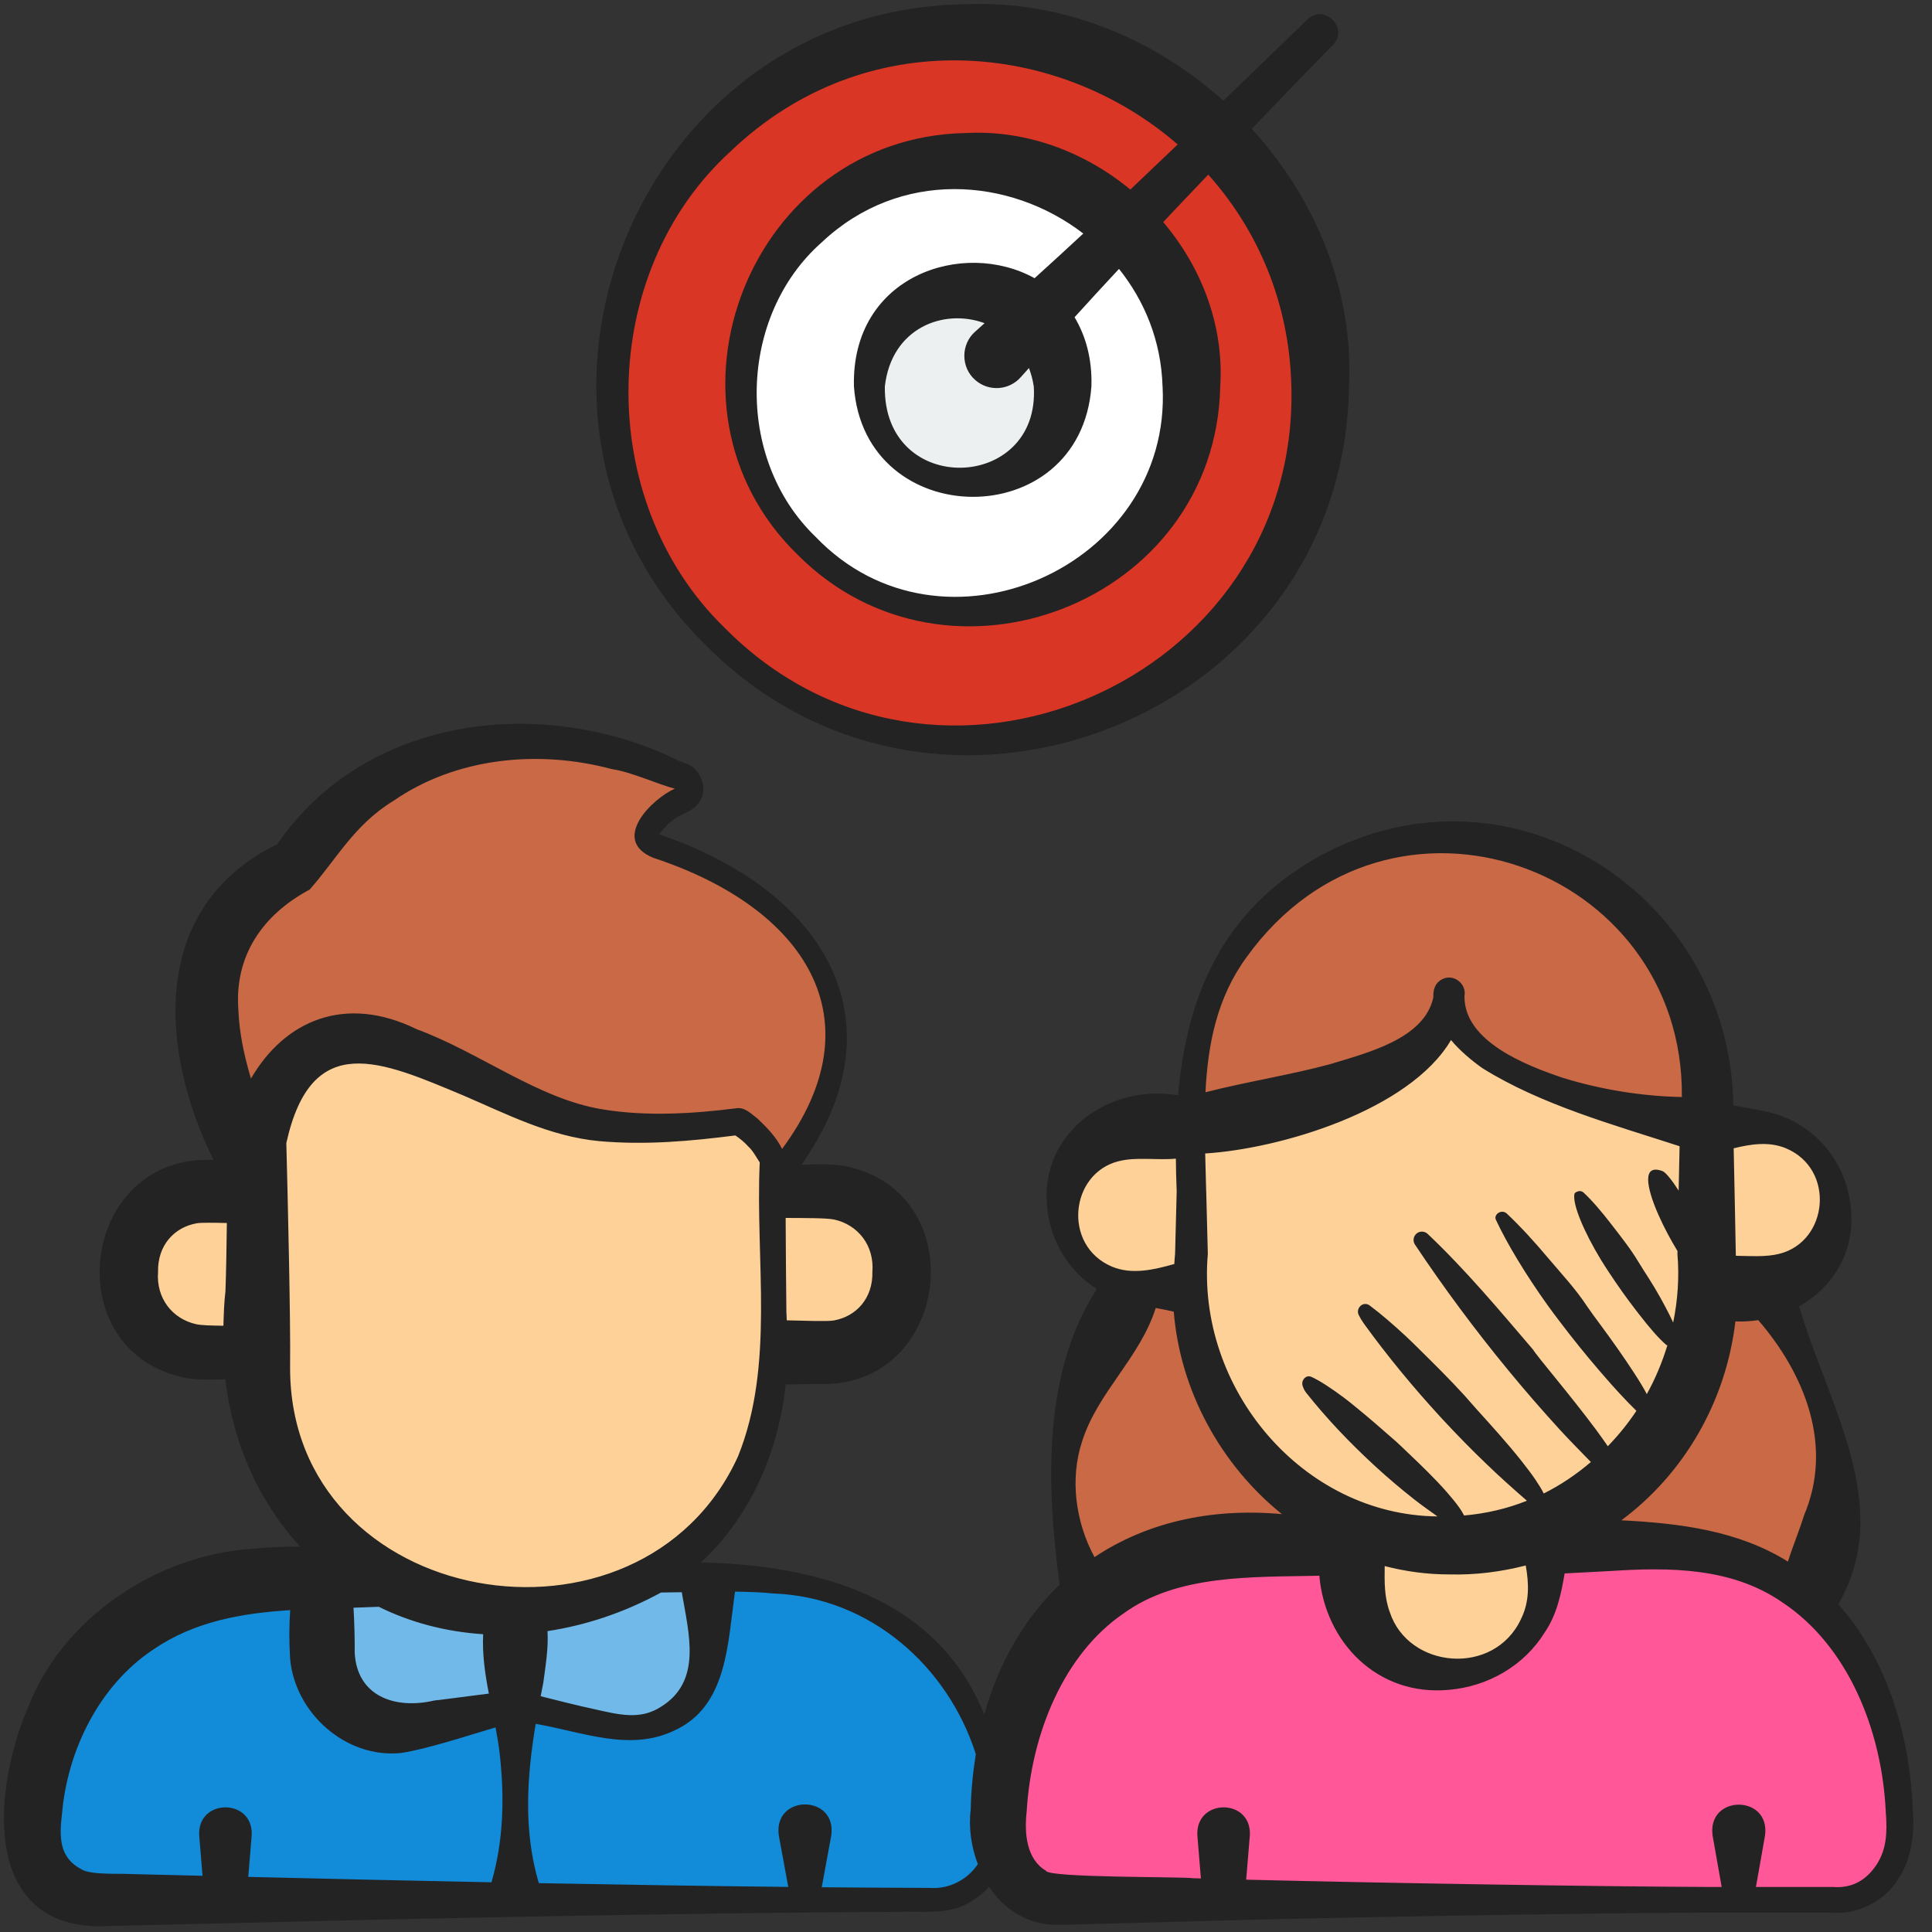 <svg height="512" viewBox="0 0 60 60" width="512" xmlns="http://www.w3.org/2000/svg"><rect x="0" y="0" width="60" height="60" fill="#333333" stroke="none"/><g id="b"><circle cx="30" cy="12" fill="#d93625" r="11"/><circle cx="30" cy="12" fill="#fff" r="7"/><circle cx="30" cy="12" fill="#ecf0f1" r="3"/><path d="m31 57c0 .55-.22 1.05-.59 1.41-.36.37-.86.59-1.41.59h-26c-1.1 0-2-.9-2-2 0-2.04.65-4.08 2.03-5.59 1.58-1.74 3.85-2.41 6.45-2.41h2.4c1.12.64 2.4 1 3.77 1h.7c1.37 0 2.65-.36 3.77-1h2.4c2.6 0 4.87.67 6.45 2.41 1.38 1.51 2.03 3.55 2.03 5.59z" fill="#128bd9"/><path d="m59 56.8c0 .6-.21 1.16-.55 1.55-.34.4-.81.65-1.32.65h-24.26c-1.03 0-1.87-.99-1.87-2.2 0-2.24.61-4.49 1.89-6.15.29-.37.61-.71.95-.99 1.38-1.18 3.13-1.66 5.07-1.66h3.09v1c0 1.66 1.34 3 3 3s3-1.34 3-3v-1h3.09c1.94 0 3.69.48 5.07 1.66.34.28.66.62.95.99 1.28 1.66 1.89 3.91 1.89 6.15z" fill="#ff5797"/><path d="m8 37v5h-1.64c-1.3 0-2.36-1.06-2.36-2.36v-.28c0-1.3 1.06-2.36 2.36-2.36z" fill="#fdd198"/><path d="m28 39.36v.28c0 1.3-1.06 2.36-2.36 2.36h-1.64v-5h1.64c1.3 0 2.36 1.06 2.36 2.36z" fill="#fdd198"/><path d="m22 49v2.21c0 1.55-1.39 2.72-2.87 2.41l-3.13-.64-3.13.64c-1.48.31-2.87-.86-2.87-2.41v-2.21z" fill="#71b9e8"/><path d="m24 36.67v-.68c-.44-.84-1.06-1.16-1.06-1.16-6.11.79-6.11-.79-10.7-2.37-2.64-.9-3.76 1.06-4.23 2.88-.01.1-.01.21-.01.31v1.02c-1-2.17-3.6-7.38 1.18-9.78 0 0 3.55-6.42 12-2.77.31.13.32.57.02.71-.35.15-.72.41-1.03.84-.16.2-.06.51.18.59 1.44.47 5.65 2.19 5.65 6.01 0 2.28-1.63 3.63-2 4.4z" fill="#c96946"/><g fill="#fdd198"><path d="m24 35.99v6.36c0 2.46-1.17 4.65-2.97 6.05-.29.22-.59.42-.91.6-1.12.64-2.4 1-3.77 1h-.7c-1.37 0-2.65-.36-3.77-1-.32-.18-.62-.38-.91-.6-1.8-1.4-2.97-3.59-2.97-6.05v-6.7c0-.1 0-.21.01-.31.47-1.82 1.59-3.78 4.23-2.88 4.59 1.58 4.59 3.16 10.7 2.37 0 0 .62.32 1.06 1.16z"/><path d="m37 35v5h-1.5c-.11 0-.22-.01-.33-.02-1.22-.16-2.17-1.21-2.17-2.48 0-.69.28-1.32.73-1.77s1.08-.73 1.77-.73z"/><path d="m57 37.5c0 .69-.28 1.32-.73 1.77-.38.38-.88.64-1.44.71-.11.01-.22.02-.33.02h-1.5v-5h1.5c1.38 0 2.5 1.12 2.5 2.5z"/></g><path d="m57 46c0 1.22-.43 2.74-.84 3.66-1.38-1.18-3.13-1.66-5.07-1.66h-3.09v-.58c2.93-1.19 5-4.06 5-7.42h1.5c.11 0 .22-.01.33-.02 1 2.02 2.17 3.73 2.17 6.02z" fill="#c96946"/><path d="m42 47.42v.58h-3.09c-1.94 0-3.69.48-5.07 1.66-.41-.92-.84-2.44-.84-3.66 0-2.29 1.17-4 2.17-6.02.11.01.22.02.33.02h1.5c0 3.36 2.07 6.23 5 7.42z" fill="#c96946"/><path d="m53 34.95v5.05c0 3.36-2.07 6.23-5 7.42-.93.37-1.94.58-3 .58s-2.07-.21-3-.58c-2.93-1.19-5-4.06-5-7.42v-5.05s8-1 8-4c0 3 8 4 8 4z" fill="#fdd198"/><path d="m53 34v.95s-8-1-8-4c0 3-8 4-8 4v-.95c0-4.42 3.58-8 8-8 2.21 0 4.21.9 5.66 2.34 1.44 1.45 2.34 3.45 2.34 5.66z" fill="#c96946"/><path d="m48 47.42v1.58c0 1.66-1.34 3-3 3s-3-1.34-3-3v-1.58c.93.37 1.94.58 3 .58s2.07-.21 3-.58z" fill="#fdd198"/></g><g id="c" fill="#232323"><path d="m40.604.604c-.87.84-1.739 1.682-2.61 2.522-2.166-1.939-5.011-3.121-7.994-2.995-10.228.126-15.339 12.793-8.06 19.929 7.181 7.205 19.8 2.2 19.955-8.059.146-3.007-1.055-5.846-3.019-7.999.834-.874 1.671-1.745 2.519-2.605.511-.522-.276-1.298-.792-.792zm-.499 11.396c.237 9.186-11.085 14.091-17.601 7.497-4.056-3.934-3.969-11.02.191-14.802 4.176-3.987 10.128-3.46 13.88-.209-.489.468-.979.935-1.471 1.401-1.414-1.168-3.224-1.856-5.103-1.756-6.688.12-9.988 8.462-5.229 13.098 4.671 4.691 12.981 1.486 13.124-5.228.119-1.899-.584-3.702-1.771-5.104.126-.132.249-.266.374-.397.342-.359.684-.718 1.025-1.077 1.527 1.71 2.519 3.958 2.581 6.578zm-4 0c.299 5.593-6.847 8.782-10.776 4.671-2.531-2.433-2.407-6.857.194-9.148 2.421-2.28 5.831-2.031 8.12-.27-.501.466-1.006.927-1.513 1.387-2.21-1.227-5.696-.087-5.61 3.36.319 4.54 7.037 4.606 7.375 0 .026-.868-.182-1.575-.523-2.148.457-.503.915-1.005 1.38-1.501.793.993 1.309 2.231 1.352 3.649zm-4 0c.211 3.283-4.683 3.452-4.625 0 .204-1.813 1.824-2.435 3.097-1.963-.095.084-.188.171-.284.255-.459.392-.46 1.122 0 1.515.418.363 1.051.318 1.414-.1.081-.094.167-.183.248-.277.066.177.12.363.149.57z"/><path d="m3.114 59.821c.62-.013 4.269-.103 4.956-.117 5.71-.145 14.135-.306 19.825-.33.636-.026 1.519.092 2.109-.238.291-.147.524-.33.712-.537.464.69 1.181 1.175 2.094 1.18l.267-.004 3.974-.106c3.961-.118 11.933-.254 15.897-.271h3.974c.728.082 1.635-.372 2.019-1.033.438-.612.515-1.458.466-2.151-.093-2.281-.775-4.66-2.317-6.394 1.766-3.042-.334-6.215-1.216-9.25 1.05-.593 1.753-1.698 1.605-3.068-.101-1.077-.702-2.045-1.616-2.585-.63-.39-1.337-.454-2.035-.589-.071-6.483-6.831-10.937-12.772-7.782-3.113 1.694-4.203 4.41-4.469 7.468-2.167-.367-4.316 1.189-4.066 3.488.098 1.045.673 1.979 1.542 2.528-1.698 2.629-1.565 6.121-1.155 9.183-1.095 1.05-1.892 2.428-2.341 4.034-1.482-3.674-5.22-4.642-8.8-4.724 1.549-1.43 2.406-3.435 2.635-5.527l.97-.016c4.159.206 4.917-5.992.832-6.774-.373-.061-.855-.049-1.316-.033 3.011-4.259.974-8.199-3.907-10.078l-.458-.168c-.053-.018-.067-.025-.052-.019.008.006.003-.003.004-.007-.073.106.193-.27.379-.395.269-.248.695-.284.88-.628.274-.406-.015-1.051-.437-1.168l-.225-.09c-4.173-2.045-9.693-1.437-12.463 2.6-3.997 1.946-3.65 6.42-1.977 9.806h-.002c-4.159-.206-4.917 5.992-.832 6.774.342.056.776.05 1.201.037.247 2.079 1.089 3.85 2.321 5.197-.492 0-.992.013-1.518.068-2.923.196-5.867 2.137-6.933 4.932-1.065 2.464-1.495 6.784 2.247 6.79zm52.912-12.758c-.152.485-.35.955-.5 1.434-1.542-.964-3.362-1.191-5.173-1.283 1.939-1.44 3.246-3.673 3.541-6.176.241.01.479-.006.711-.04 1.462 1.698 2.333 3.918 1.42 6.065zm-8.792 3.222c-.838 1.786-3.498 1.546-4.075-.225-.173-.469-.162-.945-.156-1.424.641.165 1.308.259 1.998.259.832.022 1.626-.084 2.382-.278.102.565.119 1.13-.149 1.667zm-9.775-13.285c-.009-.389-.021-.783-.031-1.178 2.308-.142 6.339-1.326 7.635-3.523.251.309.651.648.978.876 1.823 1.137 4.054 1.75 6.12 2.422-.009.412-.019.891-.029 1.378-.204-.317-.388-.551-.491-.601-.661-.253-.51.503-.139 1.349.171.389.388.791.594 1.129l-.002.093c.061.723.009 1.438-.132 2.128-.032-.071-.067-.145-.106-.222-.176-.351-.4-.757-.628-1.115-.144-.227-.268-.417-.335-.53-.25-.42-.559-.805-.841-1.172-.302-.393-.599-.743-.873-.998-.045-.042-.103-.054-.152-.043-.079.018-.127.054-.133.09-.057.333.298 1.171.819 2.032.078.129.162.257.246.385.268.408.553.811.84 1.182.033.043.066.085.099.127.315.408.612.758.856.963.011.004.017.004.028.007-.161.528-.373 1.037-.639 1.516-.105-.199-.241-.423-.397-.661-.301-.463-.659-.972-.966-1.387-.239-.323-.425-.576-.49-.676-.355-.542-.803-1.019-1.214-1.505-.42-.499-.847-.969-1.28-1.377-.065-.061-.158-.074-.235-.037-.099.048-.143.146-.107.224.343.739.929 1.709 1.617 2.671.118.165.241.327.364.489.391.516.799 1.024 1.215 1.508.048.056.096.111.144.166.349.406.693.778 1.026 1.104-.262.394-.559.761-.888 1.1-.115-.167-.237-.34-.37-.519-.802-1.08-1.837-2.282-1.951-2.481-.526-.615-1.048-1.233-1.587-1.838-.539-.604-1.094-1.195-1.686-1.756-.084-.08-.215-.096-.318-.031-.121.077-.157.237-.08.358.902 1.352 1.868 2.654 2.897 3.903.514.625 1.045 1.237 1.591 1.835.317.347.651.681.978 1.019-.447.381-.935.714-1.464.977-.06-.122-.145-.262-.248-.414-.126-.187-.281-.391-.449-.603-.429-.541-.954-1.12-1.348-1.555-.199-.22-.345-.394-.413-.468-.465-.509-.954-.993-1.432-1.464-.131-.129-.261-.259-.394-.382-.392-.363-.772-.692-1.125-.955-.075-.056-.178-.059-.254-.006-.1.069-.135.198-.084.302.045.091.099.183.161.269.742 1.025 1.544 1.994 2.392 2.916l.074.08c.437.471.887.93 1.351 1.374.404.39.823.763 1.247 1.132-.612.244-1.266.399-1.951.458-.043-.08-.09-.163-.158-.257-.104-.146-.235-.305-.382-.473-.353-.404-.804-.839-1.194-1.209-.157-.149-.287-.278-.377-.357-.43-.378-.861-.754-1.277-1.091-.115-.093-.227-.186-.341-.27-.39-.291-.743-.525-1.012-.648-.067-.031-.14-.022-.191.018-.077.061-.111.159-.087.246.022.078.058.157.113.227.642.81 1.35 1.55 2.098 2.241l.065.06c.385.353.784.69 1.194 1.013.234.185.48.354.721.529-4.196-.045-7.492-3.981-7.131-8.153l-.05-1.945zm18.01-1.337c1.538.651 1.31 2.896-.211 3.275-.422.107-.886.066-1.348.062-.002-.018-.001-.036-.003-.055-.013-.797-.045-2.25-.066-3.283.551-.138 1.112-.215 1.628.001zm-3.237-1.594c-1.248-.024-2.516-.232-3.696-.596-1.181-.396-3.059-1.142-3.056-2.522h-.002c0-.021.007-.04.008-.061.032-.32-.275-.593-.59-.52-.298.086-.395.32-.382.601-.272 1.287-2.038 1.721-3.2 2.076-1.261.342-2.592.544-3.877.874.073-1.493.358-2.946 1.28-4.2 4.435-6.154 13.588-2.83 13.515 4.347zm-17.489 1.993c.553-.141 1.177-.023 1.775-.079.003.337.01.676.025 1.017l-.05 1.945c-.014.104-.014.207-.024.31-.647.183-1.324.338-1.937.081-1.538-.651-1.31-2.896.211-3.275zm-1.136 8.696c.489-1.531 1.79-2.581 2.285-4.137.187.033.374.07.56.113.2 2.466 1.466 4.763 3.358 6.288-2.291-.206-4.262.299-5.82 1.336-.591-1.091-.77-2.437-.382-3.6zm-1.724 11.514c.142-2.435 1.156-4.896 3.002-6.159 1.681-1.225 3.986-1.131 6.088-1.177.177 2.053 1.797 3.753 4.027 3.543 1.212-.104 2.331-.75 2.966-1.773.379-.549.514-1.19.626-1.842l1.395-.073c1.874-.124 3.806-.113 5.371.976 2.028 1.346 3.085 3.958 3.205 6.484.054.671.023 1.192-.292 1.67-.316.467-.746.726-1.348.681h-2.391l.283-1.602c.168-1.273-1.798-1.273-1.63 0 0 0 .18 1.019.283 1.601h-.52c-3.468-.015-10.014-.121-14.247-.226l.114-1.375c.063-1.162-1.692-1.161-1.63 0l.11 1.337c-.08-.002-.167-.005-.244-.007-.252-.05-4.523-.009-4.565-.231-.614-.358-.676-1.177-.603-1.827zm-1.578-1.798c-.088.554-.148 1.124-.158 1.718-.071.564.015 1.159.22 1.702-.319.474-.876.777-1.48.737l-.991-.005c-.749-.003-1.546-.008-2.376-.016l.296-1.61c.177-1.282-1.806-1.282-1.63 0 0 0 .187 1.018.294 1.6-2.438-.026-5.113-.068-7.746-.117-.483-1.625-.374-3.295-.097-4.947 1.439.245 2.906.871 4.296.212 1.669-.754 1.662-2.731 1.894-4.318.407.005.812.018 1.206.058 3.001.115 5.407 2.274 6.271 4.986zm-18.543-4.575c.989.491 2.087.777 3.243.853-.031.615.057 1.23.177 1.844-.743.092-1.669.219-1.691.214-1.239.29-2.401-.145-2.475-1.471.002-.467-.01-.939-.038-1.41.262-.008.523-.017.784-.029zm8.767-.442c.215-.003.429-.004.644-.009.22 1.301.639 2.762-.648 3.559-.648.42-1.318.24-2.071.072-.557-.12-1.109-.262-1.663-.401.028-.143.054-.286.083-.428.07-.531.16-1.062.129-1.594 1.156-.177 2.342-.554 3.526-1.199zm5.377-11.583c.742.164 1.25.807 1.187 1.625.018.816-.495 1.387-1.207 1.511-.209.033-.943.006-1.453-.006-.006-.084-.002-.169-.011-.252-.01-.976-.02-1.952-.023-2.928.515.004 1.284-.002 1.508.051zm-16.293-10.244c.82-.92 1.377-2.012 2.611-2.763 1.943-1.341 4.49-1.593 6.773-.983.607.088 1.443.477 1.959.609-.717.319-2.004 1.598-.67 2.146 4.745 1.56 6.976 5.027 4.002 9.042-.173-.358-.474-.67-.757-.937-.168-.123-.387-.362-.645-.328-1.398.178-2.815.256-4.149.04-2.004-.313-3.83-1.77-5.793-2.491-2.226-1.094-4.105-.271-5.15 1.531-.212-.71-.366-1.427-.393-2.158-.117-1.663.758-2.931 2.211-3.709zm-3.518 13.495c-.742-.164-1.25-.807-1.187-1.625-.018-.816.495-1.387 1.207-1.511.143-.023.534-.017.93-.007-.011.755-.02 1.497-.044 2.12-.044.365-.052.717-.063 1.07-.363-.004-.706-.014-.843-.047zm2.797-5.628c.785-3.539 2.947-2.543 5.514-1.469 1.264.54 2.66 1.267 4.195 1.41 1.451.13 2.855 0 4.235-.176.141.094.3.224.407.349.122.099.278.378.351.489-.141 3.025.475 6.286-.676 9.133-3.023 6.621-13.93 4.74-13.909-2.767.018-1.507-.076-5.412-.117-6.969zm-6.969 20.858c.165-2.007 1.172-4.032 2.854-5.139 1.268-.862 2.723-1.115 4.234-1.212-.031.483-.037.962-.002 1.503.149 1.704 1.743 3.108 3.439 2.934.808-.12 1.994-.515 2.941-.795.054.285.103.57.133.854.147 1.338.116 2.658-.259 3.956-2.583-.051-5.073-.107-7.192-.159l-.362-.009.107-1.287c.063-1.163-1.693-1.162-1.63 0l.104 1.253c-1.081-.026-2.185-.052-2.185-.052-.365-.027-1.304.04-1.593-.159-.663-.355-.675-.966-.59-1.689z"/></g></svg>